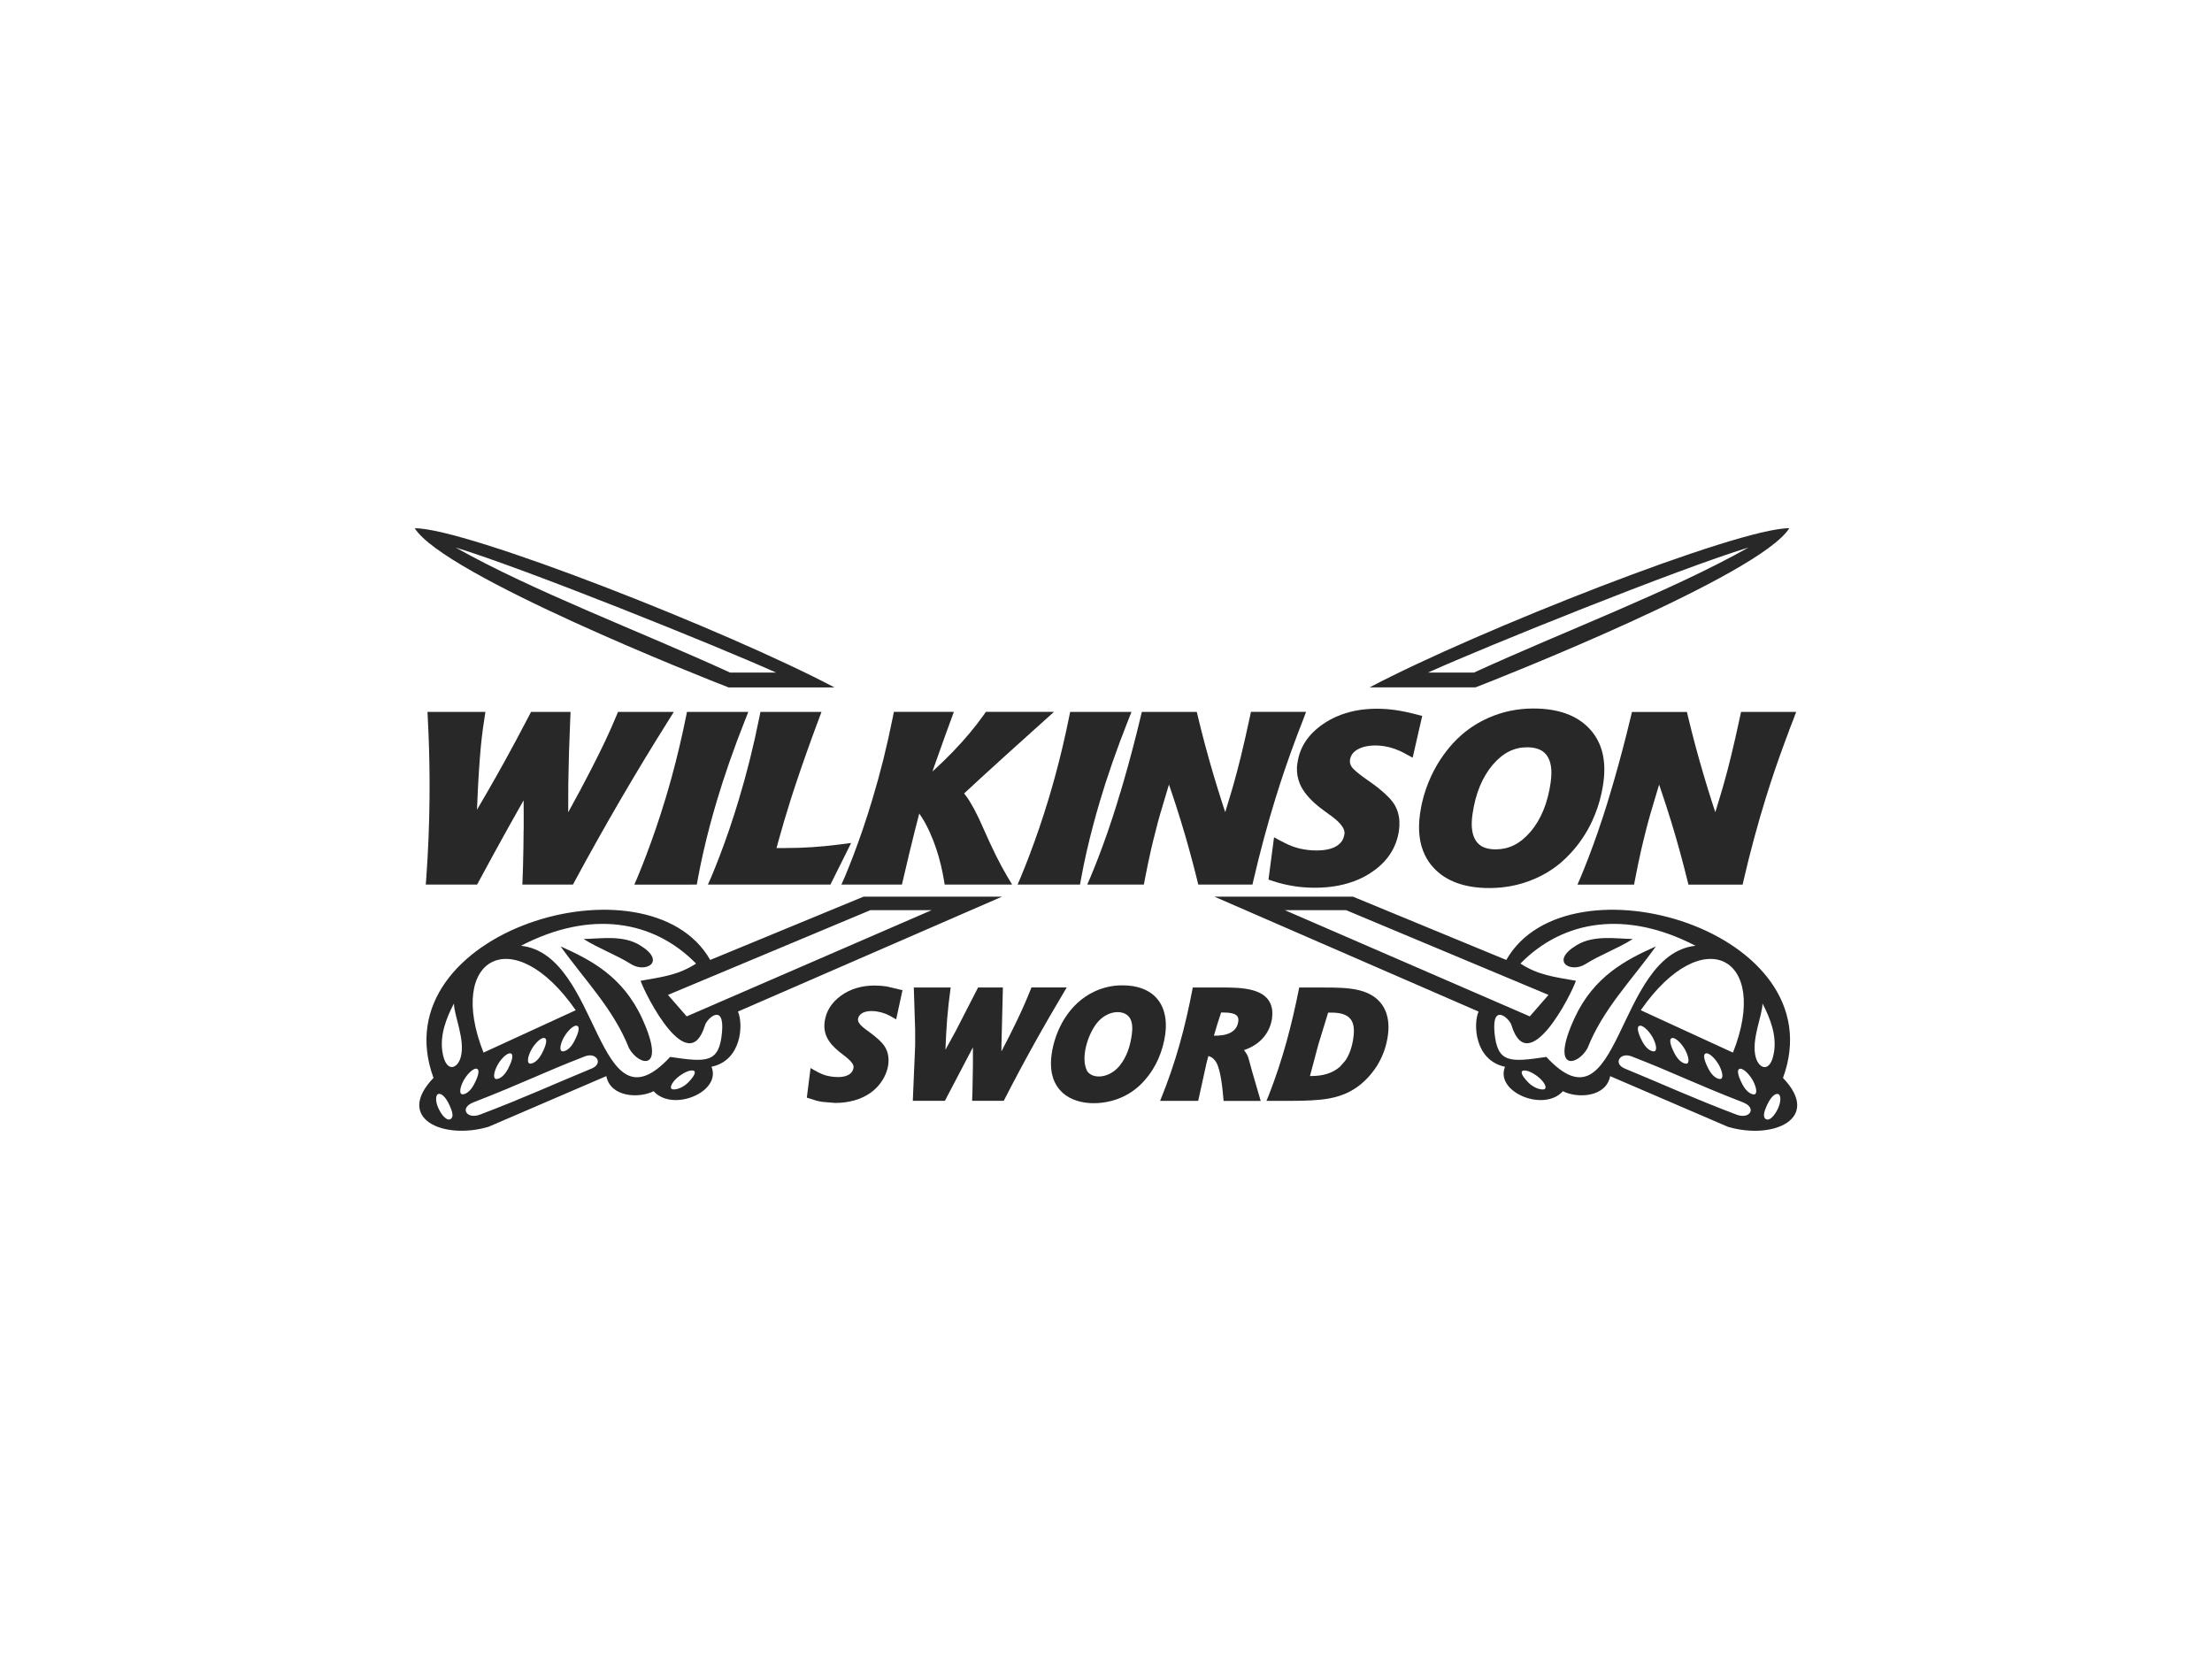 <?xml version="1.0" encoding="UTF-8"?><svg id="Logos" xmlns="http://www.w3.org/2000/svg" viewBox="0 0 800 600"><defs><style>.cls-1{fill:#282828;fill-rule:evenodd;}</style></defs><g id="Wilkinson"><path class="cls-1" d="m647.04,264.18c.57-1.47,1.06-2.75,1.5-3.85v-.02s.01,0,.01,0l1.06-2.84h-19.94l-.39,1.84c-.59,2.74-1.14,5.25-1.65,7.5-.49,2.16-1.05,4.51-1.67,7.08-.82,3.34-1.64,6.44-2.45,9.32-.09.31-.25.88-.48,1.69l-.48,1.63h0s-2.18,7.22-2.18,7.22c-.3-.88-.59-1.76-.87-2.64-1.18-3.64-2.29-7.21-3.31-10.69-1.05-3.54-2.05-7.08-3-10.62-.94-3.53-1.84-7.04-2.67-10.53l-.42-1.78h-19.88l-.43,1.79c-1.92,8.01-3.94,15.68-6.06,23.01-.5,1.71-.91,3.11-1.23,4.19-.48,1.62-.9,2.97-1.23,4.06h0s0,.04,0,.04c-2.16,6.9-4.4,13.42-6.75,19.54-.44,1.15-.9,2.32-1.37,3.5-.45,1.11-.91,2.25-1.39,3.41l-1.25,2.9h20.47l.36-1.88c.74-3.87,1.48-7.43,2.23-10.7.1-.42.25-1.06.45-1.92.06-.23.21-.88.45-1.86v-.03s.01-.01.01-.01c.57-2.36,1.1-4.47,1.6-6.29.5-1.84,1.05-3.77,1.67-5.79v-.02l2.29-7.67c.3.86.59,1.72.88,2.6,1.22,3.6,2.36,7.12,3.42,10.57,1.09,3.53,2.12,7.07,3.09,10.61.98,3.54,1.9,7.09,2.78,10.63l.43,1.76h19.6l.42-1.81c1.12-4.88,2.37-9.87,3.75-14.97,1.36-5.07,2.78-9.95,4.24-14.64h0c2.12-6.85,4.44-13.67,6.96-20.43.54-1.47,1.03-2.76,1.46-3.89Z"/><path class="cls-1" d="m575.85,296.88c1.44-3.1,2.54-6.34,3.29-9.71.12-.55.26-1.21.4-1.97.14-.78.25-1.45.33-2.01h0c.57-4.06.46-7.69-.33-10.92-.82-3.33-2.36-6.21-4.61-8.64h0c-1.92-2.07-4.25-3.72-6.99-4.93-.55-.24-1.1-.46-1.64-.65-3.37-1.21-7.28-1.81-11.71-1.81h-.05c-2.85,0-5.6.28-8.28.83-2.69.55-5.29,1.39-7.82,2.5h0c-3.61,1.58-6.87,3.64-9.77,6.15-.54.46-1.08.97-1.65,1.52-.56.55-1.08,1.09-1.54,1.59h0s0,0,0,0l-.03.03c-1.61,1.78-3.07,3.66-4.38,5.63-1.3,1.96-2.45,4.03-3.48,6.23-1.45,3.14-2.56,6.37-3.31,9.69-.12.52-.25,1.17-.39,1.96-.14.76-.25,1.42-.32,1.97h0c-.82,5.83-.23,10.8,1.77,14.92.4.81.85,1.6,1.36,2.36.52.76,1.09,1.48,1.72,2.16h0s0,0,0,0c2.26,2.48,5.11,4.33,8.54,5.57,3.35,1.21,7.23,1.82,11.65,1.82,4.16,0,8.14-.57,11.95-1.7.76-.23,1.49-.47,2.2-.73.74-.26,1.45-.55,2.16-.85h0c3.66-1.57,6.95-3.62,9.89-6.16.54-.47,1.1-.98,1.65-1.53.58-.56,1.1-1.1,1.56-1.61h0s0,0,0,0h0s.02-.02.02-.02h0c1.61-1.74,3.06-3.57,4.35-5.51,1.31-1.95,2.46-4.01,3.47-6.18Zm-15.01-14.02c-.54,3.84-1.44,7.27-2.69,10.28-1.23,2.97-2.8,5.57-4.73,7.8-1.86,2.15-3.84,3.74-5.95,4.77-2.01.98-4.18,1.47-6.5,1.47s-4.26-.48-5.62-1.46c-.25-.18-.49-.38-.71-.6-.24-.23-.45-.48-.65-.74l-.06-.09h0s0,0,0,0c-.73-1.02-1.22-2.28-1.47-3.8-.28-1.66-.25-3.62.07-5.89.54-3.81,1.43-7.22,2.67-10.23,1.23-2.97,2.79-5.57,4.7-7.82h0c1.85-2.15,3.82-3.75,5.9-4.79,1.99-.99,4.13-1.49,6.4-1.49,2.45,0,4.36.49,5.74,1.46.27.19.52.4.74.61.23.22.45.46.65.73.77,1.04,1.3,2.33,1.56,3.87.28,1.67.25,3.63-.06,5.89Z"/><path class="cls-1" d="m469.21,275.92c-.32,2.2-.17,4.3.44,6.28.12.37.26.76.42,1.16.15.37.31.73.49,1.09h0s0,.01,0,.01l.03.04c.67,1.29,1.59,2.58,2.77,3.89,1.15,1.27,2.52,2.53,4.12,3.77.41.31.9.69,1.49,1.12.59.44,1.24.92,1.96,1.44h.03c2.84,2.02,4.54,3.82,5.11,5.41.1.27.16.52.19.75.02.22.02.45-.01.67h0c-.14,1.01-.45,1.88-.93,2.61-.46.7-1.1,1.3-1.9,1.8-.84.52-1.83.92-2.98,1.18-1.26.29-2.69.44-4.32.44-1.06,0-2.09-.06-3.11-.18-1.01-.12-2.01-.29-2.99-.52-3.49-.83-6.22-2.43-9.24-4.06l-.48,3.62-1.32,10.03-.22,1.65,1.9.62c1.16.38,2.37.72,3.62,1.02,1.23.29,2.45.53,3.67.72h0c1.1.17,2.13.3,3.12.39l.62.04c1.25.1,2.54.15,3.83.15h0s.02,0,.02,0h.02c5.86,0,11.07-.98,15.61-2.94.9-.39,1.77-.81,2.6-1.26.81-.44,1.62-.94,2.43-1.5h0c2.82-1.91,5.04-4.13,6.66-6.63,1.62-2.5,2.65-5.29,3.09-8.36.34-2.41.21-4.63-.41-6.63h0c-.13-.44-.28-.83-.42-1.18-.14-.35-.33-.72-.55-1.12v-.03s-.01-.01-.01-.01h0c-1.01-1.83-2.96-3.91-5.87-6.24-.53-.42-1.11-.87-1.74-1.34-.52-.39-1.15-.84-1.9-1.36h0s0,0,0,0l-.03-.02c-2.43-1.67-4.17-3.03-5.24-4.06-.2-.19-.36-.36-.5-.51h0c-.15-.17-.26-.3-.32-.38h0c-.44-.62-.69-1.24-.74-1.88-.01-.11-.01-.24-.01-.38h0c0-.11.01-.24.03-.39h0c.12-.8.39-1.5.81-2.1.43-.62,1.03-1.15,1.8-1.61h0c.83-.49,1.76-.86,2.82-1.11,1.13-.27,2.39-.41,3.78-.41.79,0,1.61.06,2.47.16.85.11,1.7.27,2.56.48,1.23.31,2.45.74,3.64,1.27h0c.23.1.47.21.7.32.24.11.48.25.72.37h0s3.37,1.82,3.37,1.82l.75-3.29,2.27-9.93.43-1.88c-4.27-1.16-8.5-2.16-12.96-2.48-1.16-.08-2.29-.13-3.39-.13h-.03c-5.42,0-10.29.95-14.61,2.84-.83.37-1.66.77-2.47,1.22-.78.43-1.56.91-2.32,1.43h0c-2.71,1.85-4.84,3.95-6.39,6.29-1.56,2.35-2.54,4.95-2.94,7.8Z"/><path class="cls-1" d="m405.22,286.46c-.49,1.62-.9,2.97-1.23,4.06h0s0,.04,0,.04c-2.15,6.91-4.4,13.42-6.75,19.54-.45,1.15-.9,2.32-1.38,3.5-.44,1.11-.91,2.25-1.39,3.41l-1.25,2.9h20.47l.36-1.88c.74-3.87,1.48-7.43,2.23-10.7.1-.42.24-1.06.45-1.92.06-.23.21-.88.45-1.86v-.03s.02-.01.02-.01h0c.58-2.37,1.11-4.47,1.6-6.29.5-1.84,1.06-3.77,1.68-5.79v-.02l2.29-7.67c.3.86.59,1.72.89,2.6,1.22,3.6,2.36,7.12,3.41,10.57,1.09,3.53,2.12,7.07,3.09,10.61.99,3.54,1.91,7.09,2.78,10.63l.43,1.76h19.6l.42-1.81c1.12-4.88,2.38-9.87,3.75-14.97,1.36-5.07,2.78-9.95,4.23-14.64h0c2.12-6.85,4.44-13.67,6.96-20.43.54-1.47,1.03-2.76,1.46-3.89.57-1.47,1.06-2.75,1.49-3.85l.02-.02h0s1.06-2.85,1.06-2.85h-19.94l-.39,1.84c-.58,2.74-1.14,5.25-1.65,7.5-.49,2.16-1.05,4.51-1.67,7.08-.82,3.34-1.64,6.44-2.45,9.32-.09.31-.25.88-.48,1.69l-.48,1.63h0s-2.18,7.22-2.18,7.22c-.3-.88-.58-1.76-.87-2.64-1.18-3.64-2.29-7.21-3.32-10.69-1.05-3.54-2.04-7.08-3-10.62-.94-3.53-1.84-7.04-2.67-10.53l-.43-1.78h-19.87l-.43,1.79c-1.92,8.01-3.94,15.68-6.06,23.01-.49,1.71-.9,3.11-1.23,4.19Z"/><path class="cls-1" d="m379.2,289.09h0c-2.11,6.96-4.42,13.73-6.92,20.3-.54,1.42-1.04,2.7-1.49,3.84-.48,1.2-.99,2.46-1.52,3.76h0l-1.25,2.92h22.58l.34-1.88c1.15-6.31,2.62-12.86,4.44-19.66.38-1.42.74-2.74,1.08-3.97.4-1.4.79-2.73,1.15-3.98h0s0-.04,0-.04c1.42-4.81,3-9.71,4.75-14.72,1.76-5.05,3.67-10.17,5.72-15.33l1.14-2.86h-22.18l-.38,1.85c-1.49,7.37-3.2,14.57-5.12,21.62h0c-.31,1.12-.7,2.49-1.16,4.11-.41,1.44-.81,2.79-1.19,4.06Z"/><path class="cls-1" d="m305.6,317.01h0s-1.3,2.9-1.3,2.9h21.9l.42-1.8c.76-3.28,1.51-6.46,2.25-9.55.73-3.05,1.37-5.66,1.92-7.82h0c.6-2.38,1.15-4.55,1.67-6.51.69.96,1.35,2.02,2,3.16.32.58.64,1.19.97,1.84.32.63.63,1.29.92,1.94h0s.02.06.02.06c1.61,3.57,2.92,7.46,3.92,11.66.2.82.39,1.66.56,2.52.17.79.33,1.66.49,2.6h0l.32,1.9h24.38l-1.88-3.15c-1.27-2.14-2.62-4.63-4.02-7.47-1.37-2.76-2.88-6.02-4.53-9.78h0c-2.35-5.38-4.45-9.29-6.28-11.72-.23-.3-.44-.57-.65-.82,2.89-2.72,7.59-7.03,14.09-12.92,1.52-1.38,3.14-2.84,4.86-4.39,1.78-1.61,3.58-3.23,5.42-4.88h0s.02-.03.02-.03l4.04-3.62,4.07-3.67h-24.62l-.78,1.11c-1.59,2.23-3.31,4.45-5.17,6.67-1.87,2.23-3.89,4.47-6.06,6.71-2.3,2.38-4.74,4.74-7.32,7.08l.1-.27q.49-1.43.59-1.74l.02-.04h0c1.08-3.08,2.4-6.81,4-11.21.32-.87.64-1.75.97-2.67.34-.92.68-1.86,1.04-2.82h0v-.02l1.03-2.81h-21.69l-.37,1.85c-1.08,5.37-2.23,10.49-3.44,15.36-1.23,4.93-2.59,9.85-4.07,14.74-2.08,6.95-4.37,13.66-6.83,20.12-.48,1.23-.96,2.49-1.47,3.76-.48,1.2-.99,2.44-1.51,3.71Z"/><path class="cls-1" d="m293.46,306.4c-1.61.1-3.19.18-4.73.23-1.55.05-3.13.07-4.73.07h-3.16l.78-2.86h0c1.28-4.65,2.73-9.52,4.33-14.6.23-.7.55-1.7.96-2.97.44-1.36.77-2.35.99-3h0c1.18-3.54,2.45-7.26,3.84-11.16,1.35-3.83,2.79-7.76,4.31-11.81l1.05-2.82h-22.08l-.37,1.85c-1.08,5.37-2.23,10.49-3.45,15.36-1.23,4.93-2.59,9.85-4.07,14.74-2.08,6.95-4.37,13.66-6.84,20.12-.47,1.23-.96,2.49-1.47,3.76-.48,1.2-.99,2.44-1.51,3.71h0s-1.29,2.9-1.29,2.9h44.31l.69-1.38,5.02-10.07,1.78-3.59-4.71.6c-1.63.21-3.26.39-4.89.54-1.72.17-3.31.3-4.78.39Z"/><path class="cls-1" d="m249.67,319.91h2.34l.34-1.88c1.15-6.31,2.63-12.86,4.44-19.66.38-1.42.74-2.74,1.09-3.97.39-1.4.78-2.73,1.15-3.98h0s0-.04,0-.04c1.43-4.81,3.01-9.71,4.75-14.72,1.76-5.05,3.67-10.17,5.72-15.33l1.14-2.86h-22.19l-.37,1.85c-1.5,7.37-3.2,14.58-5.13,21.63-.27.99-.65,2.35-1.15,4.1-.41,1.44-.81,2.79-1.2,4.06h0c-2.11,6.96-4.42,13.73-6.92,20.3-.54,1.42-1.04,2.7-1.49,3.84-.48,1.2-.99,2.46-1.52,3.76h0l-1.25,2.92h20.24Z"/><path class="cls-1" d="m189.37,300.11v.32c-.03,4.48-.1,8.69-.21,12.64-.02.65-.04,1.4-.07,2.25-.03.67-.05,1.39-.08,2.17v.18s-.09,2.25-.09,2.25h18.29l.72-1.33c2.49-4.63,5.18-9.53,8.08-14.68,2.82-5.03,5.59-9.89,8.33-14.58,2.9-4.98,5.76-9.78,8.57-14.43,2.85-4.71,5.77-9.45,8.78-14.23l2-3.19h-20.18l-.63,1.51c-1.11,2.69-2.41,5.61-3.89,8.77-1.49,3.15-3.18,6.56-5.06,10.23-2.46,4.81-5.27,10.07-8.43,15.79-.02-3.16,0-6.52.03-10.07.05-3.54.13-7.36.25-11.44.12-3.9.28-8.07.47-12.52l.1-2.27h-14.3l-.7,1.36c-2.96,5.69-5.88,11.13-8.72,16.29-.26.47-.85,1.52-1.72,3.08-.88,1.58-1.45,2.59-1.7,3.04l-.04.06h0s0,0,0,0c-1.85,3.27-3.87,6.79-6.07,10.53l-.59,1.01c.1-2.51.2-4.93.32-7.25.04-.9.1-1.9.16-2.99.05-.82.1-1.77.17-2.86v-.05c.22-3.44.45-6.46.68-9.04.24-2.62.52-5,.81-7.11.28-2.02.62-4.04.9-6.07h-20.95l.12,2.29c.37,7.06.58,14.07.63,21.04,0,1.32.01,2.68.01,4.06s0,2.66-.02,4.05v.17c-.05,4.75-.17,9.54-.37,14.37-.2,4.83-.48,9.55-.81,14.14l-.17,2.32h18.56l.72-1.33c1.5-2.78,3.2-5.91,5.11-9.42,1.72-3.14,3.45-6.28,5.2-9.42,1.98-3.55,3.75-6.7,5.33-9.49l.46-.81c.01,1.75.03,3.48.03,5.18,0,.88,0,1.81,0,2.77,0,.91,0,1.82,0,2.71h0Z"/><path class="cls-1" d="m320.52,356.75c-.59-.09-1.18-.15-1.76-.21h0s-2.41-.11-2.41-.11h0c-4.53-.01-8.8,1.19-12.14,3.63h0c-3.51,2.51-5.46,5.73-5.97,9.47h0v.02s0,0,0,0c-.2,1.47-.11,2.87.28,4.18h-.01c.06.21.15.47.27.77h0c.08.23.19.47.32.74.91,1.86,2.45,3.51,4.24,4.98h0c1.74,1.49,5.59,3.84,5.37,5.87h-.01c-.54,4-6.3,3.78-9.56,2.97h0c-2.36-.58-3.96-1.65-5.99-2.79l-1.35,10.71,3.38,1.06h0c.75.19,1.5.35,2.24.47h0s4.64.38,4.64.38h0c4.84,0,9.38-1.19,12.91-3.76h0c5.34-3.83,7.99-10.97,5.37-16.02h0c-1.09-2.06-3.52-4.09-5.87-5.81h0c-1.72-1.28-4.36-2.95-4.16-4.73h0v-.02s0,0,0,0c.06-.43.19-.79.4-1.11h0c1.84-2.72,7.63-1.97,11.02-.12h0s2.38,1.35,2.38,1.35l1.98-9.15.31-1.41-5.86-1.38h0Z"/><path class="cls-1" d="m373.03,357.15c-3.14,7.98-6.64,15.07-10.85,23.1,0-.58,0-1.15,0-1.73h0l.53-21.37h-8.98l-8.04,15.65h0l-3.76,6.87c.32-8.41.76-14.38,1.89-22.53h-13.33l.49,15.42v5.54s-.85,20.03-.85,20.03h11.6l10.14-19.35v4.29s0,0,0,0v2.36l-.17,9.38-.05,1.4-.07,1.92h11.44c7.3-14.28,14.47-27.09,22.77-41h-12.77Z"/><path class="cls-1" d="m421.44,373.93c.88-6.58-.85-13.59-8.33-16.41h0c-2.06-.77-4.46-1.16-7.19-1.16h0s0,0,0,0c-3.54,0-6.84.73-9.98,2.18h0c-9.45,4.34-14.46,14.24-15.63,22.92h0c-.62,4.61-.07,9.2,3.01,12.75h0c5.13,5.88,15.37,5.8,22.43,2.62,3.27-1.46,6.04-3.61,8.27-6.17,2.07-2.35,3.68-4.91,4.91-7.72h0c1.25-2.86,2.1-5.92,2.52-9h0Zm-12.09.11c-.59,4.36-1.84,8.19-4.44,11.42h0c-3.81,4.61-9.65,4.87-11.68,1.99-2.6-4.81.26-13.48,3.52-17.5h0c3.82-4.7,9.63-4.88,11.71-2.02h0c1.16,1.63,1.17,3.99.89,6.11Z"/><path class="cls-1" d="m460.05,368.13h0c.3-2.19.04-4.31-1.1-6.13h0c-3.37-5.38-13.11-4.84-20-4.85h0s-5.8,0-5.8,0h-1.76c-2.8,14.62-6.15,27.1-11.82,41h13.77l3.09-14.03.23-.84h0c.1-.36.16-.58.19-.7.03-.07.08-.25.19-.66,1.31.38,2.22,1.2,2.87,2.36h0c1.65,2.94,2.25,9.68,2.62,13.88h13.42l-2.96-10.16h0s-1.58-5.71-1.58-5.71h0c-.24-.58-.52-1.11-.84-1.59h0c-.21-.33-.44-.63-.68-.91,5.9-1.98,9.46-6.28,10.18-11.65Zm-12.21,1.3h0c-.54,4.05-4.4,5.22-8.81,5.14.8-2.81,1.66-5.6,2.6-8.38h1.01c1.09-.01,2.03.08,2.82.26,1.92.44,2.6,1.32,2.38,2.98Z"/><path class="cls-1" d="m491.6,358.14h0c-3.82-.95-8.41-.99-12.79-.99h0s-7.19,0-7.19,0h-1.74c-2.73,13.68-5.87,25.71-10.96,38.84h0s-.88,2.15-.88,2.15h9.08c4.48,0,9.74-.15,13.58-.87h0c2.71-.49,5.22-1.31,7.41-2.46h0c4.22-2.22,7.3-5.41,9.72-9.07h0c2.27-3.56,3.6-7.37,4.14-11.42h0v-.02s0,0,0,0c.98-7.27-1.59-13.97-10.38-16.16Zm-2.1,16.98h0c-.47,3.45-1.43,6.25-2.92,8.43l-1.91,2.19h0c-2.74,2.47-6.35,3.42-10.45,3.42h0c-.2,0-.36-.01-.45-.01l3-11.28,3.56-11.63c.32,0,.72-.02,1.17-.02h0c7.17,0,8.72,3.33,7.99,8.89Z"/><path class="cls-1" d="m263.49,248.61h38.29c-38.41-20.31-133.39-57.74-151.78-57.56,10.67,17.05,105.51,54.51,113.49,57.56Zm17.18-5.37h-16.63c-33.07-15.14-71.2-29.42-99.3-45.24,25.29,7.72,94.5,35.59,115.93,45.24Z"/><path class="cls-1" d="m231.41,341.83c-6.12-3.71-13.9-2.37-20.33-2.22,5.65,3.55,11.53,5.56,17.2,9.11,5.26,3.29,12.92-.95,3.13-6.88Z"/><path class="cls-1" d="m362.44,324.28h-50.11l-55.47,22.9c-22.27-39.15-119.5-10.41-100.08,42.65-14.1,14.72,3.51,22.54,19.9,17.69l42.61-18.33c1.45,7.58,11.69,8.18,17.1,5.46,6.88,7.67,24.66.27,20.93-8.85,10.95-2.27,11.58-15.4,9.57-19.96l95.55-41.57Zm-154.22,41.08c-11.12,5.11-22.23,10.22-33.35,15.33-13.64-34.49,10.82-47.77,33.35-15.33Zm.16,5.59c1.36,0,1.21,2.02-.7,5.66-1.47,2.83-3.25,3.63-4.15,3.63-1.35,0-.99-2.42.28-4.85h0c1.05-2.02,3.22-4.44,4.57-4.44Zm-12.42,10.1c-1.48,2.82-3.26,3.63-4.16,3.63-1.35,0-.99-2.42.27-4.85,1.05-2.02,3.23-4.44,4.58-4.44s1.21,2.02-.69,5.66Zm-16.13,4.34c1.05-2.02,3.22-4.44,4.57-4.44s1.21,2.02-.7,5.66c-1.47,2.83-3.25,3.63-4.15,3.63-1.35,0-.99-2.42.28-4.85h0Zm-17.52,19.5c-1.35,0-3.16-2.43-4.07-4.85-.76-2.02-.76-4.44.59-4.44s3.02,2.02,4.38,5.66c1.06,2.82,0,3.63-.9,3.63Zm-2.3-24.43c-.95-6.06,1.3-12.07,4.17-17.55-.01,4.29,4.18,13.14,2.45,19.45-1.19,4.3-5.4,5.8-6.62-1.91Zm7.57,10.48c1.05-2.02,3.22-4.44,4.58-4.44s1.2,2.02-.7,5.65c-1.48,2.83-3.25,3.63-4.15,3.63-1.36,0-.99-2.42.27-4.85Zm46.37-4.48c-14.34,5.91-24.25,10.54-40.38,16.66-4.76,1.8-7.53-2.43-2.35-4.44,18.56-7.23,24.83-10.65,40.39-16.66,4.08-1.57,6.74,2.64,2.34,4.44Zm35.11,4.86c-2,2.09-4.27,2.69-5.4,2.69-1.7,0-1.12-1.79.6-3.59,1.43-1.5,4.27-3.29,5.97-3.29s1.4,1.5-1.17,4.19Zm12.06-17.96c-1.01,11.26-5.64,10.81-18.76,8.89-26.86,29.04-24.97-37.09-53.94-40.2,25.13-13.06,47.91-9.3,63.32,6.44-6.42,4.17-12.11,4.81-20.06,6.22,1.73,5.13,17.29,35.77,23.3,16.05.77-2.54,7.11-8.16,6.14,2.6Zm-12.77-5.77l-6.77-7.77,73.21-30.65h22.15l-88.59,38.42Z"/><path class="cls-1" d="m202.75,342.27c8.77,12.29,19.11,22.58,24.76,36.87,3.75,6.62,13.57,8.41,4.69-10.88-7.02-15.23-18.71-21.18-29.44-25.98Z"/><path class="cls-1" d="m644.85,389.83c19.42-53.06-77.81-81.8-100.08-42.65l-55.47-22.9h-50.11l95.55,41.57c-2.01,4.55-1.38,17.68,9.57,19.96-3.73,9.12,14.05,16.52,20.93,8.85,5.41,2.72,15.65,2.12,17.09-5.46l42.61,18.33c16.39,4.85,34-2.97,19.9-17.69Zm-18.1-9.14c-11.12-5.11-22.23-10.22-33.35-15.33,22.52-32.44,47-19.16,33.35,15.33Zm-4.69,9.55c-.9,0-2.68-.81-4.15-3.63-1.9-3.64-2.05-5.66-.7-5.66s3.53,2.43,4.58,4.44h0c1.26,2.42,1.63,4.84.27,4.84Zm-12.24-5.55c-.9,0-2.68-.81-4.16-3.63-1.9-3.63-2.05-5.66-.7-5.66s3.52,2.42,4.58,4.44c1.26,2.43,1.62,4.85.27,4.85Zm-11.73-4.44c-.9,0-2.68-.81-4.15-3.63-1.9-3.63-2.05-5.66-.7-5.66s3.53,2.42,4.58,4.44h0c1.26,2.42,1.63,4.85.27,4.85Zm-133.41-51.08h22.15l73.21,30.65-6.77,7.77-88.59-38.42Zm93.28,64.85c-1.13,0-3.4-.6-5.39-2.69-2.58-2.7-2.87-4.19-1.18-4.19s4.55,1.8,5.97,3.29h0c1.72,1.79,2.3,3.59.6,3.59Zm1.3-11.77c-13.11,1.93-17.75,2.37-18.76-8.89-.96-10.75,5.37-5.13,6.14-2.6,6.02,19.72,21.58-10.92,23.31-16.05-7.96-1.41-13.64-2.05-20.07-6.22,15.41-15.74,38.19-19.5,63.32-6.44-28.97,3.1-27.08,69.24-53.94,40.2Zm68.79,20.88c-16.13-6.12-26.05-10.75-40.39-16.66-4.4-1.81-1.74-6.01,2.35-4.44,15.56,6.01,21.82,9.43,40.38,16.66,5.18,2.02,2.41,6.25-2.34,4.44Zm6.26-7.33c-.9,0-2.68-.81-4.15-3.63-1.9-3.64-2.05-5.65-.7-5.65s3.52,2.42,4.58,4.44c1.27,2.43,1.63,4.85.28,4.85Zm.68-13.42c-1.74-6.31,2.45-15.16,2.44-19.45,2.87,5.48,5.13,11.49,4.17,17.55-1.21,7.7-5.42,6.21-6.61,1.91Zm8.39,17.68c-.91,2.42-2.72,4.85-4.08,4.85-.9,0-1.95-.81-.9-3.63,1.36-3.64,3.02-5.66,4.38-5.66s1.35,2.42.59,4.44Z"/><path class="cls-1" d="m569.43,368.26c-8.89,19.29.94,17.5,4.69,10.88,5.64-14.29,15.98-24.58,24.75-36.87-10.73,4.81-22.43,10.76-29.44,25.98Z"/><path class="cls-1" d="m590.54,339.61c-6.43-.15-14.2-1.49-20.33,2.22-9.79,5.94-2.13,10.18,3.13,6.88,5.67-3.55,11.55-5.55,17.2-9.11Z"/><path class="cls-1" d="m647.13,191.04c-18.38-.18-113.36,37.25-151.78,57.56h38.28c7.99-3.06,102.83-40.52,113.49-57.56Zm-130.67,52.2c21.41-9.65,90.63-37.53,115.93-45.24-28.1,15.83-66.24,30.1-99.3,45.24h-16.63Z"/></g></svg>